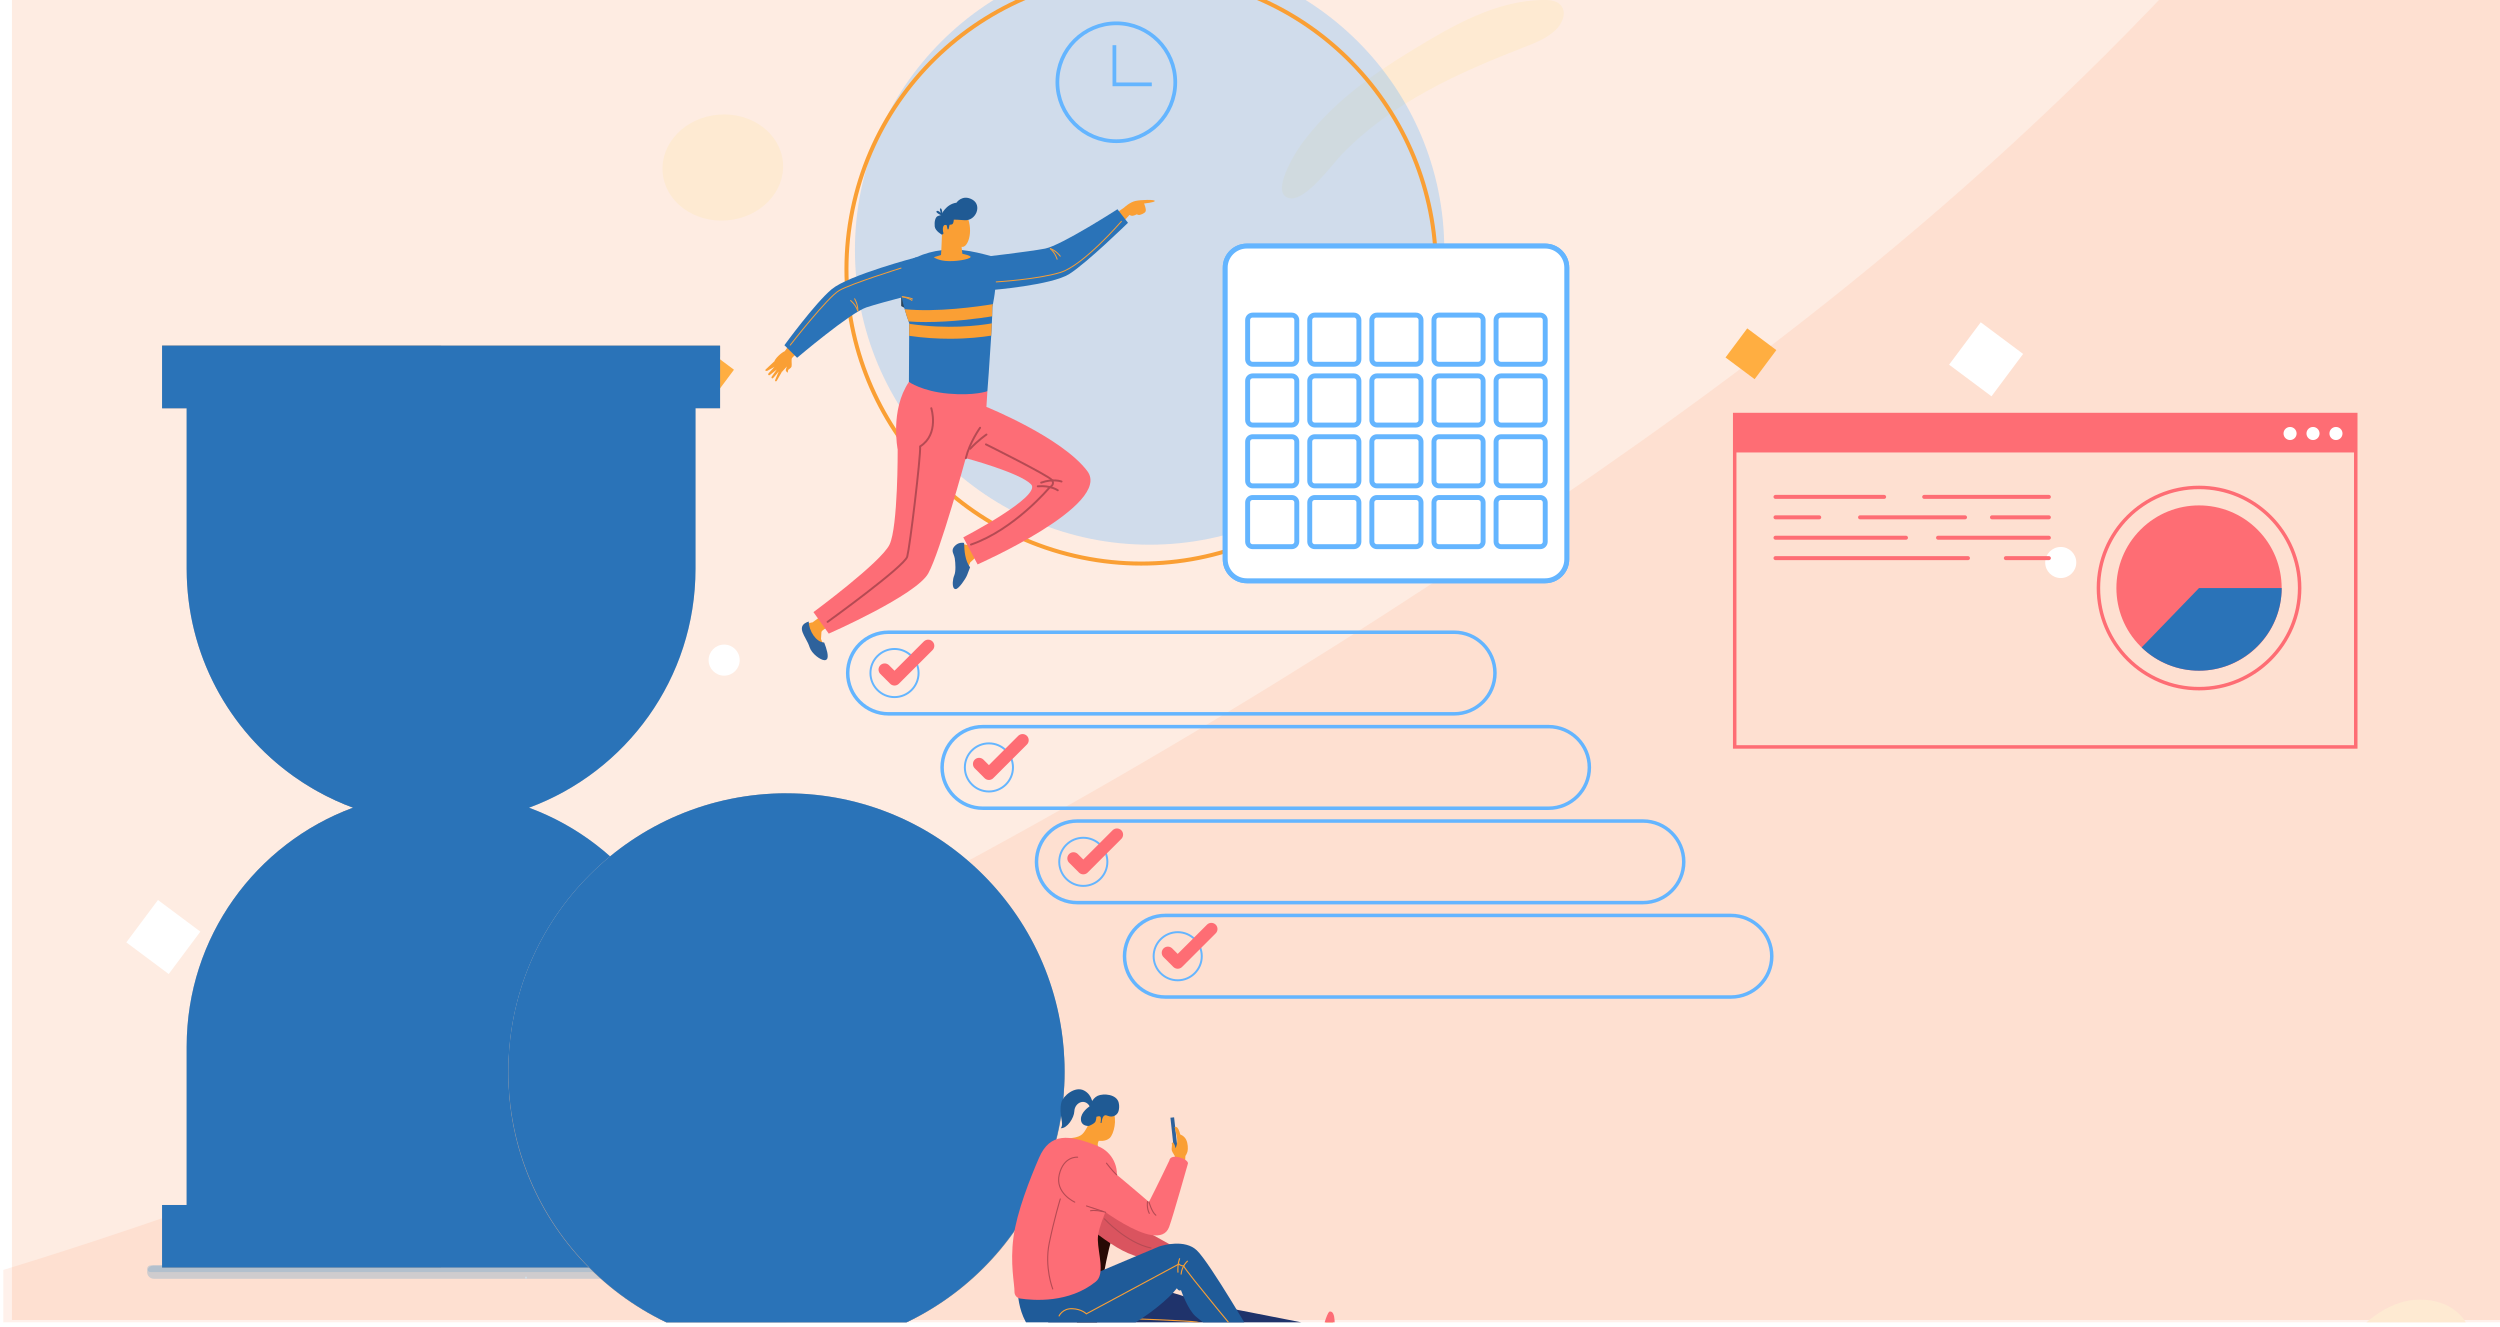 <svg width="392" height="208" viewBox="0 0 392 208" fill="none" xmlns="http://www.w3.org/2000/svg">
<g clip-path="url(#clip0_466_4395)">
<g clip-path="url(#clip1_466_4395)">
<g filter="url(#filter0_n_466_4395)">
<path d="M679.584 -41.328C1127.84 -90.762 1077.28 32.522 995.971 100.343V239H-656V-66.95C-598.036 -107.14 -460.855 -189.329 -375.841 -196.564C-269.574 -205.606 -218.856 -71.471 -76.361 -41.328C66.133 -11.185 119.267 20.465 679.584 -41.328Z" fill="#FEECE2"/>
</g>
</g>
<g clip-path="url(#clip2_466_4395)">
<path d="M327.578 478.199C327.578 478.199 231.483 471.104 90.63 491.42C21.487 501.392 -16.111 371.076 -27.662 207.133C62.146 183.605 152.438 140.944 242.722 79.35C281.515 52.882 320.392 22.848 358.884 -22.64C380.608 -48.312 402.807 -80.253 421.271 -140.044C422.423 -125.496 423.509 -110.827 424.527 -96.043C425.817 383.654 327.579 478.194 327.579 478.194L327.578 478.199Z" fill="#FE763A" fill-opacity="0.1"/>
<path d="M384.741 220.126C390.048 214.699 389.148 203.835 379.428 203.779C370.647 203.729 362.271 216.398 363.857 222.981C365.978 231.787 380.465 224.497 384.741 220.126Z" fill="#FEEAD2"/>
<path d="M114.006 34.555C119.216 34.133 123.139 30.081 122.769 25.503C122.398 20.926 117.874 17.558 112.663 17.98C107.453 18.402 103.53 22.454 103.901 27.032C104.271 31.609 108.796 34.977 114.006 34.555Z" fill="#FEEAD2"/>
<path d="M210.381 24.223C208.895 25.765 204.772 31.504 202.26 31.086C198.912 30.529 203.23 23.731 204.097 22.557C208.764 16.225 214.96 11.824 221.229 7.998C227.814 3.979 234.746 -0.064 242.357 7.1653e-06C243.368 0.008 244.557 0.222 245.025 1.273C245.553 2.458 244.788 3.887 243.896 4.721C242.493 6.036 240.744 6.713 239.04 7.376C228.851 11.339 218.281 16.024 210.38 24.223H210.381Z" fill="#FEEAD2"/>
<path d="M179.176 185.499C179.224 185.445 179.268 185.396 179.306 185.353C179.267 185.397 179.224 185.445 179.176 185.499Z" fill="#270A04"/>
<path d="M179.306 185.353C179.33 185.325 179.353 185.299 179.374 185.276C179.354 185.299 179.331 185.325 179.306 185.353Z" fill="#270A04"/>
<path d="M178.969 185.731C179.045 185.646 179.113 185.569 179.175 185.499C179.114 185.567 179.047 185.644 178.969 185.731Z" fill="#270A04"/>
<path d="M179.374 185.276C179.396 185.251 179.416 185.229 179.432 185.209C179.415 185.229 179.396 185.251 179.374 185.276Z" fill="#270A04"/>
<path d="M178.193 186.604C178.382 186.392 178.555 186.197 178.71 186.023C178.56 186.191 178.389 186.385 178.193 186.604Z" fill="#270A04"/>
<path d="M178.71 186.023C178.805 185.916 178.891 185.818 178.969 185.731C178.89 185.82 178.803 185.918 178.71 186.023Z" fill="#270A04"/>
<path d="M179.521 185.109C179.521 185.109 179.529 185.101 179.531 185.099C179.529 185.101 179.526 185.104 179.521 185.109Z" fill="#270A04"/>
<path d="M178.193 186.604C175.49 189.646 169.645 196.228 169.645 196.228L169.245 197.247L167.511 242.656H170.694C170.694 242.656 169.645 196.228 177.371 187.531C177.682 187.18 177.955 186.874 178.193 186.605V186.604Z" fill="#270A04"/>
<path d="M179.455 185.184C179.47 185.167 179.483 185.153 179.493 185.141C179.482 185.153 179.47 185.166 179.455 185.184Z" fill="#270A04"/>
<path d="M317.225 55.496L310.579 50.535L305.618 57.181L312.264 62.142L317.225 55.496Z" fill="white"/>
<path d="M82.477 200.481C82.674 200.481 82.674 200.173 82.477 200.173C82.279 200.173 82.279 200.481 82.477 200.481Z" fill="white"/>
<path d="M54.792 112.54C56.138 112.54 57.228 111.449 57.228 110.103C57.228 108.758 56.138 107.667 54.792 107.667C53.446 107.667 52.355 108.758 52.355 110.103C52.355 111.449 53.446 112.54 54.792 112.54Z" fill="white"/>
<path d="M113.547 105.944C114.892 105.944 115.983 104.853 115.983 103.507C115.983 102.162 114.892 101.071 113.547 101.071C112.201 101.071 111.11 102.162 111.11 103.507C111.11 104.853 112.201 105.944 113.547 105.944Z" fill="white"/>
<path d="M323.125 90.637C324.471 90.637 325.561 89.546 325.561 88.2C325.561 86.855 324.471 85.764 323.125 85.764C321.779 85.764 320.688 86.855 320.688 88.2C320.688 89.546 321.779 90.637 323.125 90.637Z" fill="white"/>
<path d="M278.529 54.894L273.967 51.489L270.561 56.05L275.123 59.456L278.529 54.894Z" fill="#FFAE41"/>
<path d="M84.761 140.467L80.199 137.062L76.794 141.624L81.356 145.029L84.761 140.467Z" fill="#FFAE41"/>
<path d="M31.414 146.08L24.769 141.119L19.808 147.765L26.453 152.726L31.414 146.08Z" fill="white"/>
<path d="M115.087 57.975L110.525 54.569L107.12 59.131L111.682 62.537L115.087 57.975Z" fill="#FFAE41"/>
<path d="M150.947 48.532C150.649 49.097 150.446 49.697 150.348 50.331C148.266 50.446 144.885 50.024 141.301 47.987C141.289 47.14 141.303 46.341 141.347 45.617C141.352 45.519 141.358 45.423 141.364 45.329C143.369 47.794 147.722 48.31 150.948 48.532H150.947Z" fill="#161818"/>
<path d="M369.382 65H272V117.119H369.382V65Z" stroke="#FE6D74" stroke-width="0.548" stroke-miterlimit="10"/>
<path d="M369.382 65H272V70.947H369.382V65Z" fill="#FE6D74"/>
<path d="M359.082 68.999C359.648 68.999 360.108 68.54 360.108 67.973C360.108 67.407 359.648 66.948 359.082 66.948C358.516 66.948 358.057 67.407 358.057 67.973C358.057 68.54 358.516 68.999 359.082 68.999Z" fill="white"/>
<path d="M362.681 68.999C363.247 68.999 363.706 68.54 363.706 67.973C363.706 67.407 363.247 66.948 362.681 66.948C362.114 66.948 361.655 67.407 361.655 67.973C361.655 68.54 362.114 68.999 362.681 68.999Z" fill="white"/>
<path d="M366.279 68.999C366.846 68.999 367.305 68.54 367.305 67.973C367.305 67.407 366.846 66.948 366.279 66.948C365.713 66.948 365.254 67.407 365.254 67.973C365.254 68.54 365.713 68.999 366.279 68.999Z" fill="white"/>
<path d="M301.713 77.912H321.261" stroke="#FE6D74" stroke-width="0.626" stroke-miterlimit="10" stroke-linecap="round"/>
<path d="M278.398 77.912H295.432" stroke="#FE6D74" stroke-width="0.626" stroke-miterlimit="10" stroke-linecap="round"/>
<path d="M312.342 81.117H321.262" stroke="#FE6D74" stroke-width="0.626" stroke-miterlimit="10" stroke-linecap="round"/>
<path d="M291.658 81.117H308.117" stroke="#FE6D74" stroke-width="0.626" stroke-miterlimit="10" stroke-linecap="round"/>
<path d="M278.398 81.117H285.254" stroke="#FE6D74" stroke-width="0.626" stroke-miterlimit="10" stroke-linecap="round"/>
<path d="M303.887 84.316H321.262" stroke="#FE6D74" stroke-width="0.626" stroke-miterlimit="10" stroke-linecap="round"/>
<path d="M278.398 84.316H298.856" stroke="#FE6D74" stroke-width="0.626" stroke-miterlimit="10" stroke-linecap="round"/>
<path d="M314.516 87.515H321.262" stroke="#FE6D74" stroke-width="0.626" stroke-miterlimit="10" stroke-linecap="round"/>
<path d="M278.398 87.515H308.576" stroke="#FE6D74" stroke-width="0.626" stroke-miterlimit="10" stroke-linecap="round"/>
<path d="M344.809 107.98C353.521 107.98 360.584 100.917 360.584 92.204C360.584 83.492 353.521 76.429 344.809 76.429C336.096 76.429 329.033 83.492 329.033 92.204C329.033 100.917 336.096 107.98 344.809 107.98Z" stroke="#FE6D74" stroke-width="0.548" stroke-miterlimit="10"/>
<path d="M353.971 101.366C359.031 96.306 359.031 88.102 353.971 83.042C348.911 77.982 340.707 77.982 335.646 83.042C330.586 88.102 330.586 96.306 335.646 101.366C340.707 106.426 348.911 106.426 353.971 101.366Z" fill="#FE6D74"/>
<g style="mix-blend-mode:color">
<path d="M344.809 92.204H357.766C357.766 99.312 351.917 105.161 344.809 105.161C341.449 105.161 338.218 103.852 335.806 101.517L344.809 92.204Z" fill="#2A73B8"/>
</g>
</g>
<g clip-path="url(#clip3_466_4395)">
<path opacity="0.3" d="M180.258 85.409C205.776 85.409 226.463 64.723 226.463 39.205C226.463 13.687 205.776 -7 180.258 -7C154.74 -7 134.054 13.687 134.054 39.205C134.054 64.723 154.74 85.409 180.258 85.409Z" fill="#64B5FF"/>
<path d="M223.948 52.595C229.714 27.737 214.237 2.911 189.379 -2.855C164.521 -8.622 139.696 6.855 133.929 31.713C128.163 56.571 143.64 81.397 168.498 87.163C193.356 92.93 218.182 77.453 223.948 52.595Z" stroke="#FA9F34" stroke-width="0.632" stroke-miterlimit="10"/>
<path opacity="0.4" d="M115.054 200.514H24.122C23.541 200.514 23.07 200.043 23.07 199.463C23.07 198.882 23.541 198.411 24.122 198.411H115.054C115.634 198.411 116.105 198.882 116.105 199.463C116.105 200.043 115.634 200.514 115.054 200.514Z" fill="#8AAFCC"/>
<path opacity="0.4" d="M115.576 199.463H23.6C23.309 199.463 23.077 199.231 23.077 198.94C23.077 198.65 23.309 198.418 23.6 198.418H115.576C115.867 198.418 116.099 198.65 116.099 198.94C116.099 199.231 115.867 199.463 115.576 199.463Z" fill="#8AAFCC"/>
<path d="M109.062 89.208V62.094H29.269V89.208C29.269 106.396 40.136 121.036 55.37 126.654C40.136 132.265 29.269 146.912 29.269 164.1V191.214H109.056V164.1C109.056 146.912 98.188 132.271 82.954 126.654C98.188 121.043 109.056 106.396 109.056 89.208H109.062Z" fill="#CACACF"/>
<path d="M29.269 62.087V89.201C29.269 106.389 40.136 121.03 55.37 126.647C40.136 132.258 29.269 146.905 29.269 164.093V191.207H69.165V62.087H29.269Z" fill="url(#paint0_linear_466_4395)"/>
<path d="M38.633 100.971C38.633 100.971 40.6 125.905 69.081 125.905C97.562 125.905 99.787 100.971 99.787 100.971H38.633Z" fill="#4285B9"/>
<path d="M70.436 158.675V123.68H67.985V158.721C67.985 167.157 62.657 174.761 54.641 177.392C42.896 181.249 40.291 189.124 40.291 189.124H99.413C99.413 189.124 96.034 181.268 83.941 177.405C75.847 174.819 70.436 167.176 70.436 158.682V158.675Z" fill="#4285B9"/>
<path d="M69.21 101.758C86.097 101.758 99.787 101.406 99.787 100.971C99.787 100.537 86.097 100.185 69.21 100.185C52.323 100.185 38.633 100.537 38.633 100.971C38.633 101.406 52.323 101.758 69.21 101.758Z" fill="#D7EBFF"/>
<path style="mix-blend-mode:screen" d="M104.16 66.634V92.948C104.16 108.034 93.428 120.262 80.188 120.262" stroke="url(#paint1_linear_466_4395)" stroke-width="3.154" stroke-miterlimit="10" stroke-linecap="round"/>
<path style="mix-blend-mode:screen" d="M90.726 137.276C92.648 139.637 93.389 142.216 92.377 143.042C91.364 143.867 88.984 142.623 87.062 140.262C85.14 137.902 84.399 135.322 85.411 134.496C86.424 133.671 88.804 134.915 90.726 137.276Z" fill="url(#paint2_linear_466_4395)"/>
<path style="mix-blend-mode:multiply" d="M67.65 126.647C47.411 134.103 32.977 153.555 32.977 176.379V191.213H29.269V164.093C29.269 146.905 40.136 132.265 55.37 126.647C40.136 121.036 29.269 106.389 29.269 89.207V62.087H32.977V76.921C32.977 99.746 47.411 119.191 67.65 126.647Z" fill="url(#paint3_linear_466_4395)"/>
<path d="M112.906 188.943H25.418V198.74H112.906V188.943Z" fill="#A09CA0"/>
<g style="mix-blend-mode:screen">
<path d="M112.906 188.943H25.418V190.343H112.906V188.943Z" fill="#A09CA0"/>
</g>
<g style="mix-blend-mode:multiply">
<path d="M69.165 188.943H25.418V198.74H69.165V188.943Z" fill="#A09CA0"/>
</g>
<path d="M112.906 54.212H25.418V64.009H112.906V54.212Z" fill="#A09CA0"/>
<g style="mix-blend-mode:screen">
<path d="M112.906 54.212H25.418V55.96H112.906V54.212Z" fill="#A09CA0"/>
</g>
<g style="mix-blend-mode:multiply">
<path d="M69.165 54.212H25.418V64.009H69.165V54.212Z" fill="#A09CA0"/>
</g>
<g style="mix-blend-mode:color">
<path d="M69.165 54.212H25.418V64.009H29.268V89.208C29.268 102.636 35.898 114.509 46.069 121.739C48.101 123.184 50.281 124.448 52.571 125.493C53.486 125.912 54.422 126.299 55.37 126.647C40.136 132.265 29.268 146.912 29.268 164.093V188.943H25.418V198.74H112.906V188.943H109.056V164.093C109.056 146.905 98.188 132.265 82.954 126.647C98.188 121.036 109.056 106.389 109.056 89.201V64.003H112.906V54.206H69.159L69.165 54.212Z" fill="#2A73B8"/>
</g>
<path d="M123.316 211.601C147.399 211.601 166.922 192.078 166.922 167.995C166.922 143.913 147.399 124.39 123.316 124.39C99.234 124.39 79.711 143.913 79.711 167.995C79.711 192.078 99.234 211.601 123.316 211.601Z" fill="#BDBABD"/>
<path d="M123.316 211.601C147.399 211.601 166.922 192.205 166.922 168.279C166.922 144.353 147.399 124.958 123.316 124.958C99.234 124.958 79.711 144.353 79.711 168.279C79.711 192.205 99.234 211.601 123.316 211.601Z" fill="#A09CA0"/>
<g style="mix-blend-mode:multiply">
<path d="M161.4 176.494C166.256 155.458 153.14 134.468 132.104 129.612C111.069 124.755 90.079 137.871 85.222 158.907C80.366 179.943 93.482 200.933 114.517 205.789C135.553 210.646 156.543 197.53 161.4 176.494Z" fill="#DEDEE1"/>
</g>
<path d="M160.403 176.296C165.135 155.816 152.369 135.378 131.889 130.646C111.41 125.914 90.972 138.68 86.24 159.16C81.508 179.64 94.274 200.078 114.754 204.81C135.233 209.541 155.671 196.775 160.403 176.296Z" fill="#C3C3C8"/>
<path d="M123.316 205.77C143.516 205.77 159.891 189.395 159.891 169.195C159.891 148.995 143.516 132.62 123.316 132.62C103.116 132.62 86.74 148.995 86.74 169.195C86.74 189.395 103.116 205.77 123.316 205.77Z" fill="#DEDEE1"/>
<path d="M124.683 134.903C124.683 135.657 124.07 136.277 123.309 136.277C122.548 136.277 121.936 135.664 121.936 134.903C121.936 134.142 122.548 133.529 123.309 133.529C124.07 133.529 124.683 134.142 124.683 134.903Z" fill="#A09CA0"/>
<path d="M124.683 200.514C124.683 201.268 124.07 201.888 123.309 201.888C122.548 201.888 121.936 201.275 121.936 200.514C121.936 199.753 122.548 199.14 123.309 199.14C124.07 199.14 124.683 199.753 124.683 200.514Z" fill="#A09CA0"/>
<path d="M156.118 169.079C155.363 169.079 154.744 168.466 154.744 167.705C154.744 166.944 155.357 166.332 156.118 166.332C156.879 166.332 157.492 166.944 157.492 167.705C157.492 168.466 156.879 169.079 156.118 169.079Z" fill="#A09CA0"/>
<path d="M90.513 169.079C89.759 169.079 89.14 168.466 89.14 167.705C89.14 166.944 89.752 166.332 90.513 166.332C91.274 166.332 91.887 166.944 91.887 167.705C91.887 168.466 91.274 169.079 90.513 169.079Z" fill="#A09CA0"/>
<path d="M147.482 145.486C146.947 146.022 146.076 146.022 145.541 145.486C145.006 144.951 145.006 144.08 145.541 143.545C146.076 143.01 146.947 143.01 147.482 143.545C148.018 144.08 148.018 144.951 147.482 145.486Z" fill="#A09CA0"/>
<path d="M101.091 191.878C100.556 192.413 99.685 192.413 99.15 191.878C98.614 191.343 98.614 190.472 99.15 189.937C99.685 189.401 100.556 189.401 101.091 189.937C101.626 190.472 101.626 191.343 101.091 191.878Z" fill="#A09CA0"/>
<path d="M145.541 191.878C145.006 191.343 145.006 190.472 145.541 189.937C146.076 189.402 146.947 189.402 147.482 189.937C148.018 190.472 148.018 191.343 147.482 191.878C146.947 192.413 146.076 192.413 145.541 191.878Z" fill="#A09CA0"/>
<path d="M100.117 145.886C100.876 145.886 101.491 145.271 101.491 144.513C101.491 143.754 100.876 143.139 100.117 143.139C99.358 143.139 98.743 143.754 98.743 144.513C98.743 145.271 99.358 145.886 100.117 145.886Z" fill="#A09CA0"/>
<path d="M123.297 168.711C122.839 168.711 122.471 168.337 122.478 167.879L122.819 141.881H123.78L124.122 167.879C124.122 168.337 123.761 168.711 123.303 168.711H123.297Z" fill="#A09CA0"/>
<path d="M122.265 167.589C122.265 166.873 122.858 166.306 123.574 166.331L141.439 167.092V168.079L123.574 168.84C122.858 168.873 122.265 168.299 122.265 167.583V167.589Z" fill="#A09CA0"/>
<g style="mix-blend-mode:multiply" opacity="0.5">
<path d="M79.711 167.995C79.711 192.078 99.234 211.601 123.316 211.601V124.39C99.234 124.39 79.711 143.913 79.711 167.995Z" fill="url(#paint4_linear_466_4395)"/>
</g>
<g style="mix-blend-mode:color">
<path d="M123.316 211.601C147.399 211.601 166.922 192.078 166.922 167.995C166.922 143.913 147.399 124.39 123.316 124.39C99.234 124.39 79.711 143.913 79.711 167.995C79.711 192.078 99.234 211.601 123.316 211.601Z" fill="#2A73B8"/>
</g>
<path d="M228.011 111.93H139.317C135.783 111.93 132.919 109.066 132.919 105.532C132.919 101.997 135.783 99.134 139.317 99.134H228.011C231.545 99.134 234.409 101.997 234.409 105.532C234.409 109.066 231.545 111.93 228.011 111.93Z" stroke="#64B5FF" stroke-width="0.548" stroke-miterlimit="10"/>
<path d="M144.032 105.532C144.032 107.615 142.343 109.305 140.259 109.305C138.176 109.305 136.486 107.615 136.486 105.532C136.486 103.449 138.176 101.759 140.259 101.759C142.343 101.759 144.032 103.449 144.032 105.532Z" stroke="#64B5FF" stroke-width="0.31" stroke-miterlimit="10"/>
<path d="M138.718 104.99L140.259 106.531L145.535 101.262" stroke="#FE6D74" stroke-width="1.928" stroke-linecap="round" stroke-linejoin="round"/>
<path d="M242.813 126.731H154.119C150.584 126.731 147.721 123.868 147.721 120.333C147.721 116.799 150.584 113.935 154.119 113.935H242.813C246.347 113.935 249.211 116.799 249.211 120.333C249.211 123.868 246.347 126.731 242.813 126.731Z" stroke="#64B5FF" stroke-width="0.548" stroke-miterlimit="10"/>
<path d="M158.834 120.333C158.834 122.416 157.144 124.106 155.061 124.106C152.978 124.106 151.288 122.416 151.288 120.333C151.288 118.25 152.978 116.56 155.061 116.56C157.144 116.56 158.834 118.25 158.834 120.333Z" stroke="#64B5FF" stroke-width="0.31" stroke-miterlimit="10"/>
<path d="M153.52 119.792L155.061 121.333L160.337 116.064" stroke="#FE6D74" stroke-width="1.928" stroke-linecap="round" stroke-linejoin="round"/>
<path d="M257.615 141.533H168.92C165.386 141.533 162.522 138.669 162.522 135.135C162.522 131.601 165.386 128.737 168.92 128.737H257.615C261.149 128.737 264.012 131.601 264.012 135.135C264.012 138.669 261.149 141.533 257.615 141.533Z" stroke="#64B5FF" stroke-width="0.548" stroke-miterlimit="10"/>
<path d="M173.635 135.135C173.635 137.218 171.945 138.908 169.862 138.908C167.779 138.908 166.089 137.218 166.089 135.135C166.089 133.052 167.779 131.362 169.862 131.362C171.945 131.362 173.635 133.052 173.635 135.135Z" stroke="#64B5FF" stroke-width="0.31" stroke-miterlimit="10"/>
<path d="M168.32 134.593L169.862 136.135L175.137 130.865" stroke="#FE6D74" stroke-width="1.928" stroke-linecap="round" stroke-linejoin="round"/>
<path d="M271.416 156.334H182.722C179.188 156.334 176.324 153.471 176.324 149.937C176.324 146.402 179.188 143.539 182.722 143.539H271.416C274.951 143.539 277.814 146.402 277.814 149.937C277.814 153.471 274.951 156.334 271.416 156.334Z" stroke="#64B5FF" stroke-width="0.548" stroke-miterlimit="10"/>
<path d="M188.437 149.937C188.437 152.02 186.747 153.71 184.664 153.71C182.58 153.71 180.891 152.02 180.891 149.937C180.891 147.854 182.58 146.164 184.664 146.164C186.747 146.164 188.437 147.854 188.437 149.937Z" stroke="#64B5FF" stroke-width="0.31" stroke-miterlimit="10"/>
<path d="M183.122 149.395L184.664 150.936L189.939 145.667" stroke="#FE6D74" stroke-width="1.928" stroke-linecap="round" stroke-linejoin="round"/>
<path d="M125.136 55.27C125.136 55.27 124.323 55.941 124.188 56.141C124.046 56.341 124.188 57.108 124.123 57.438C124.059 57.766 123.594 57.889 123.575 58.063C123.562 58.237 123.51 58.437 123.51 58.437C123.51 58.437 123.149 58.237 123.214 57.973C123.278 57.708 123.388 57.457 123.388 57.457L122.562 58.36C122.562 58.36 121.318 57.457 121.363 56.864C121.408 56.27 122.562 55.258 123.046 55.071C123.562 54.413 123.859 53.839 123.859 53.839L125.136 55.27Z" fill="#FA9F34"/>
<path d="M122.562 58.36C122.562 58.36 122.388 58.708 122.292 58.837C122.195 58.966 121.834 59.714 121.743 59.772C121.653 59.83 121.466 59.798 121.543 59.585C121.627 59.372 122.117 58.218 122.117 58.218C122.117 58.218 121.227 59.34 121.15 59.34C121.073 59.34 120.86 59.282 121.008 59.05C121.163 58.818 121.801 57.941 121.801 57.941C121.801 57.941 120.911 58.644 120.724 58.792C120.537 58.94 120.305 58.734 120.563 58.476C120.821 58.218 121.44 57.508 121.44 57.508C121.44 57.508 120.505 58.037 120.344 58.128C120.183 58.218 119.854 58.141 120.073 57.915C120.292 57.689 121.408 56.664 121.408 56.664L122.562 58.36Z" fill="#FA9F34"/>
<path d="M175.017 33.413L176.242 32.561C176.242 32.561 177.152 31.691 178.061 31.504C178.971 31.317 181.034 31.265 181.067 31.504C181.105 31.742 179.396 31.91 179.396 31.91C179.396 31.91 179.77 32.8 179.635 33.135C179.506 33.471 178.816 33.69 178.635 33.709C178.448 33.729 178.261 33.6 178.261 33.6C178.261 33.6 177.726 33.897 177.41 33.826C177.094 33.755 176.984 33.587 176.984 33.587L177.262 33.529L176.204 34.683L175.017 33.419V33.413Z" fill="#FA9F34"/>
<path d="M153.191 87.215L152.127 88.189C152.127 88.189 151.714 89.324 151.418 90.072C151.115 90.82 150.115 92.091 149.857 92.116C149.599 92.142 149.56 91.013 149.857 90.304C150.16 89.595 150.063 88.247 149.947 87.466C149.831 86.686 149.231 86.331 150.025 85.647C150.818 84.964 151.792 85.654 152.456 85.512C153.12 85.37 153.191 87.208 153.191 87.208V87.215Z" fill="#FA9F34"/>
<path d="M130.431 98.031C130.431 98.031 129.025 98.624 128.805 99.063L128.734 100.192C128.734 100.192 129.863 102.758 129.463 103.21C129.173 103.539 127.509 102.481 127.174 101.385C126.838 100.288 125.839 99.108 125.993 98.412C126.148 97.715 127.412 97.586 127.412 97.586L128.838 96.535L130.431 98.031Z" fill="#FA9F34"/>
<path d="M154.823 61.352L154.669 63.803C154.669 63.803 166.51 68.582 170.489 73.864C174.469 79.147 153.288 88.498 153.288 88.498L151.038 84.261C151.038 84.261 163.479 77.779 161.666 75.935C159.861 74.09 151.431 71.839 151.431 71.839C151.431 71.839 147.445 86.454 145.562 89.891C143.679 93.329 129.948 99.353 129.948 99.353L127.548 95.98C127.548 95.98 138.145 88.163 139.48 85.39C140.815 82.616 140.757 70.485 140.757 70.485C140.757 70.485 139.525 64.319 142.518 59.888C148.974 60.314 154.817 61.346 154.817 61.346L154.823 61.352Z" fill="#FD6D76"/>
<path d="M141.015 43.397C140.996 44.422 141.157 45.57 141.389 46.634C141.524 47.292 141.692 47.918 141.847 48.472C142.092 49.33 142.324 50.02 142.466 50.394C142.531 50.588 142.569 50.697 142.569 50.697V50.769L142.556 52.652L142.518 59.882C142.518 59.882 144.581 61.359 148.69 61.72C152.798 62.087 154.823 61.339 154.823 61.339C154.823 61.339 155.191 56.599 155.423 52.613C155.462 51.942 155.501 51.297 155.52 50.691C155.539 50.298 155.559 49.93 155.571 49.588C155.591 48.995 155.604 48.485 155.604 48.098C155.604 48.098 155.642 47.95 155.694 47.679C155.784 47.208 155.946 46.376 156.042 45.409C156.229 43.59 156.229 41.32 155.314 40.14C155.314 40.14 155.314 40.14 155.314 40.127C154.017 39.798 152.521 39.379 150.838 39.211C149.831 39.108 148.748 39.095 147.6 39.237C146.368 39.385 145.065 39.714 143.679 40.333C143.666 40.333 143.646 40.346 143.627 40.352C143.517 40.398 143.401 40.449 143.285 40.507C142.305 41.352 141.047 41.688 141.015 43.384V43.397Z" fill="#2A73B8"/>
<path d="M153.921 40.32C153.921 40.32 161.344 39.469 163.879 38.979C166.413 38.482 175.217 32.807 175.217 32.807L176.868 34.935C176.868 34.935 170.457 41.197 167.665 42.965C164.872 44.732 155.398 45.486 155.398 45.486L153.921 40.327V40.32Z" fill="#2A73B8"/>
<path d="M145.936 45.467C145.936 45.467 138.39 47.35 135.842 48.202C133.294 49.059 124.987 56.102 124.987 56.102L122.995 54.129C122.995 54.129 127.787 47.537 130.424 45.338C133.062 43.139 143.71 40.34 143.71 40.34L145.936 45.461V45.467Z" fill="#2A73B8"/>
<path d="M146.026 64.01C146.026 64.01 147.316 68.066 144.278 70.001C144.368 71.704 142.666 85.757 142.253 87.279C141.84 88.802 129.767 97.508 129.767 97.508" stroke="#B54A53" stroke-width="0.31" stroke-miterlimit="10" stroke-linecap="round"/>
<path d="M153.676 67.073C153.676 67.073 152.031 69.369 151.438 71.846" stroke="#B54A53" stroke-width="0.31" stroke-miterlimit="10" stroke-linecap="round"/>
<path d="M154.675 68.137C154.675 68.137 153.372 69.021 152.127 70.362" stroke="#B54A53" stroke-width="0.31" stroke-miterlimit="10" stroke-linecap="round"/>
<path d="M154.597 69.678C154.597 69.678 164.375 74.548 164.916 75.251C165.49 75.999 164.594 76.405 164.594 76.405C164.594 76.405 159.067 83.042 152.25 85.39" stroke="#B54A53" stroke-width="0.31" stroke-miterlimit="10" stroke-linecap="round"/>
<path d="M165.858 76.876C165.858 76.876 164.717 76.07 162.724 76.257" stroke="#B54A53" stroke-width="0.31" stroke-miterlimit="10" stroke-linecap="round"/>
<path d="M166.445 75.503C166.445 75.503 165.143 75.006 163.259 75.677" stroke="#B54A53" stroke-width="0.31" stroke-miterlimit="10" stroke-linecap="round"/>
<path d="M147.703 36.328L147.793 34.122C147.793 34.122 149.225 33.078 151.643 33.91C152.721 36.431 151.689 38.972 150.773 38.695L150.934 40.101C150.934 40.101 149.154 40.449 147.535 40.191C147.632 39.218 147.709 36.322 147.709 36.322L147.703 36.328Z" fill="#FA9F34"/>
<path d="M150.038 39.637C150.038 39.637 151.837 39.914 152.159 40.211C152.482 40.507 150.573 40.972 148.819 40.946C147.071 40.92 146.426 40.327 146.426 40.327L148.174 39.798L150.038 39.637Z" fill="#FA9F34"/>
<path d="M149.973 31.781C149.973 31.781 150.889 30.414 152.463 31.297C154.037 32.181 153.03 34.664 151.237 34.529C149.438 34.393 149.548 34.458 149.548 34.458C149.548 34.458 149.548 35.148 149.219 35.199L148.89 35.251L148.735 35.941L148.58 35.96L148.445 35.322C148.445 35.322 148.032 35.096 147.89 35.567C147.748 36.038 147.942 36.605 147.942 36.605L147.716 36.812C147.716 36.812 146.626 36.225 146.562 35.496C146.491 34.774 146.645 34.026 147.065 33.871C147.477 33.716 147.568 33.735 147.568 33.735C147.568 33.735 148.277 32.007 149.986 31.781H149.973Z" fill="#1F5A94"/>
<path d="M147.8 33.858C147.8 33.858 147.774 32.703 147.497 32.671C147.219 32.639 147.529 33.387 147.529 33.387C147.529 33.387 147.039 32.884 146.845 33.129C146.652 33.374 147.793 33.858 147.793 33.858H147.8Z" fill="#1F5A94"/>
<path d="M149.695 87.505C149.663 87.299 149.592 87.125 149.528 86.957C149.36 86.538 149.166 86.061 149.863 85.467C150.153 85.222 150.482 85.1 150.888 85.1C150.985 85.1 151.082 85.112 151.172 85.125C151.198 86.389 151.333 87.931 152.107 88.956C151.966 89.331 151.791 89.795 151.643 90.169C151.379 90.833 150.334 92.317 149.876 92.368H149.844C149.773 92.368 149.644 92.349 149.54 92.194C149.315 91.846 149.353 90.846 149.631 90.214C149.889 89.608 149.831 88.382 149.702 87.512L149.695 87.505Z" fill="#2E629C"/>
<path d="M125.749 98.353C125.865 97.844 126.381 97.586 126.813 97.457C126.813 98.876 127.961 100.72 129.231 100.746C129.599 101.675 130.005 102.965 129.65 103.371C129.592 103.436 129.483 103.519 129.296 103.519C128.664 103.519 127.258 102.5 126.935 101.456C126.806 101.03 126.568 100.585 126.335 100.153C125.961 99.456 125.639 98.856 125.755 98.353H125.749Z" fill="#2E629C"/>
<path d="M175.836 34.709C175.836 34.709 169.896 41.617 166.252 42.726C162.614 43.829 156.21 44.203 156.21 44.203" stroke="#FA9F34" stroke-width="0.155" stroke-miterlimit="10" stroke-linecap="round"/>
<path d="M141.279 42.036C141.279 42.036 133.45 44.48 131.605 45.538C129.76 46.596 123.911 54.109 123.911 54.109" stroke="#FA9F34" stroke-width="0.155" stroke-miterlimit="10" stroke-linecap="round"/>
<path d="M134.004 46.847C134.004 46.847 134.533 47.679 134.513 48.737" stroke="#FA9F34" stroke-width="0.155" stroke-miterlimit="10" stroke-linecap="round"/>
<path d="M133.379 47.124C133.379 47.124 134.153 47.731 134.488 48.737" stroke="#FA9F34" stroke-width="0.155" stroke-miterlimit="10" stroke-linecap="round"/>
<path d="M166.245 40.172C166.245 40.172 165.684 39.359 164.697 38.972" stroke="#FA9F34" stroke-width="0.155" stroke-miterlimit="10" stroke-linecap="round"/>
<path d="M165.755 40.643C165.755 40.643 165.497 39.695 164.697 38.998" stroke="#FA9F34" stroke-width="0.155" stroke-miterlimit="10" stroke-linecap="round"/>
<path d="M141.492 46.538C141.492 46.538 142.427 46.57 143.078 46.886" stroke="#FA9F34" stroke-width="0.155" stroke-miterlimit="10" stroke-linecap="round"/>
<path d="M141.473 46.518C141.473 46.518 142.388 46.692 142.988 47.099" stroke="#FA9F34" stroke-width="0.155" stroke-miterlimit="10" stroke-linecap="round"/>
<path d="M141.847 48.479C142.092 49.337 142.324 50.027 142.466 50.401C143.356 50.478 144.272 50.498 145.181 50.498C149.296 50.498 153.475 49.937 155.565 49.601C155.584 49.008 155.597 48.498 155.597 48.111C155.597 48.111 155.636 47.963 155.688 47.692C153.353 48.073 146.884 48.995 141.84 48.479H141.847Z" fill="#FA9F34"/>
<path d="M142.562 52.658C144.904 53 147.058 53.116 148.96 53.116C151.766 53.116 154.004 52.852 155.423 52.626C155.461 51.955 155.5 51.31 155.52 50.704C153.417 51.072 148.548 51.665 142.569 50.775L142.556 52.658H142.562Z" fill="#FA9F34"/>
<path d="M205.393 208.292C205.393 208.292 206.154 208.582 206.715 208.602C207.276 208.621 207.599 208.202 207.599 208.202C207.599 208.202 208.224 205.841 208.437 205.77C208.65 205.699 209.134 205.77 209.011 207.222C208.889 208.673 208.972 210.42 208.366 210.556C207.76 210.691 204.78 210.408 204.78 210.408L205.387 208.292H205.393Z" fill="#FA9F34"/>
<path d="M184.098 175.196L183.521 175.259L184.157 181.087L184.734 181.024L184.098 175.196Z" fill="#2E629C"/>
<path d="M169.301 199.508C169.301 199.508 179.607 201.81 182.078 202.288C184.554 202.759 187.927 204.068 187.927 204.068L189.856 204.564L206.199 207.763C206.199 207.763 207.095 208.595 205.651 210.866C205.651 210.866 195.564 211.298 192.3 210.64C189.037 209.982 188.45 209.55 188.45 209.55L186.044 209.266C186.044 209.266 175.17 210.24 168.643 209.647C162.116 209.053 160.156 198.876 169.301 199.508Z" fill="#1F336B"/>
<path d="M177.389 206.764C177.389 206.764 186.586 207.106 187.611 207.293C188.637 207.48 189.501 208.021 189.501 208.021C189.501 208.021 195.351 209.447 199.433 209.576C203.516 209.705 205.528 209.769 205.528 209.769" stroke="#FA9F34" stroke-width="0.174" stroke-miterlimit="10" stroke-linecap="round"/>
<path d="M184.167 181.804C184.167 181.804 184.296 181.475 184.187 181.224C184.077 180.966 183.683 180.566 183.716 180.14C183.748 179.714 183.793 179.443 183.742 179.347C183.683 179.25 183.787 179.115 183.922 179.16C184.058 179.205 184.219 179.618 184.219 179.618L184.322 180.05L184.451 179.721C184.451 179.721 184.644 179.205 184.58 178.599C184.522 177.992 184.174 176.722 184.174 176.722C184.174 176.722 184.432 176.573 184.67 176.889C184.909 177.206 185.064 177.889 185.064 177.889C185.064 177.889 185.657 178.063 185.973 178.676C186.289 179.289 186.296 180.14 186.205 180.527C186.115 180.914 185.87 181.256 185.87 181.256L185.825 182.088L184.167 181.804Z" fill="#FA9F34"/>
<path d="M167.792 178.463C167.792 178.463 169.088 178.412 169.688 177.85C170.288 177.289 170.726 176.18 170.726 176.18L171.178 174.787C171.416 174.045 172.1 173.536 172.88 173.529C173.499 173.529 174.164 173.671 174.499 174.245C175.221 175.477 174.654 177.831 174.009 178.437C173.364 179.044 172.293 178.876 172.293 178.876C172.293 178.876 171.59 179.927 173.042 180.688C171.713 181.63 167.798 180.882 167.785 178.463H167.792Z" fill="#FA9F34"/>
<path d="M165.489 187.925C165.489 187.925 172.487 194.613 176.86 196.49C178.311 197.115 186.263 199.734 186.263 199.734C186.947 199.882 188.018 197.192 186.837 196.96C186.837 196.96 180.033 193.349 178.466 192.259C175.783 190.395 170.159 183.384 170.159 183.384L165.489 187.931V187.925Z" fill="#DA545F"/>
<path d="M159.588 202.094C159.588 202.094 159.336 208.873 164.979 210.782C171.364 212.942 182.058 205.274 184.528 202.004C184.915 202.591 185.173 202.268 185.173 202.268C185.173 202.268 186.218 205.325 187.495 206.422C188.765 207.525 194.673 211.872 194.673 211.872L196.847 210.304C196.847 210.304 189.72 197.999 187.656 196.051C185.799 194.297 182.458 195.225 181.819 195.425C181.755 195.445 181.697 195.47 181.632 195.496L169.63 200.559L159.594 202.094H159.588Z" fill="#1F5B99"/>
<path d="M174.964 185.345C175.596 183.049 174.403 180.636 172.197 179.734C167.598 177.85 164.645 177.586 162.923 181.539C161.497 184.829 159.44 190.059 158.917 193.968C158.35 198.199 159.092 201.301 159.072 202.558C159.066 203.081 159.44 203.532 159.956 203.61C162.097 203.932 167.631 204.351 171.823 200.959C173.3 199.766 172.184 196.58 172.139 194.4C172.1 192.22 173.829 189.479 174.957 185.383C174.957 185.37 174.964 185.358 174.97 185.345H174.964Z" fill="#FD6D76"/>
<path d="M183.354 181.965C183.354 181.965 181.561 185.732 180.155 188.473C177.369 186.048 173.751 183.081 173.751 183.081L170.442 187.905C170.442 187.905 181.561 197.051 183.316 192.401C183.896 190.853 186.27 182.443 186.27 182.443C186.392 181.72 183.535 180.727 183.354 181.965Z" fill="#FD6D76"/>
<path d="M173.358 190.091L170.365 189.092" stroke="#B54A53" stroke-width="0.174" stroke-miterlimit="10" stroke-linecap="round"/>
<path d="M171.004 189.846C171.004 189.846 171.61 189.672 172.977 189.988" stroke="#B54A53" stroke-width="0.174" stroke-miterlimit="10" stroke-linecap="round"/>
<path d="M173.5 182.391C173.5 182.391 174.467 183.661 175.099 184.223" stroke="#B54A53" stroke-width="0.174" stroke-miterlimit="10" stroke-linecap="round"/>
<path d="M180.156 188.473C180.156 188.473 180.601 190.059 181.233 190.543" stroke="#B54A53" stroke-width="0.174" stroke-miterlimit="10" stroke-linecap="round"/>
<path d="M179.929 188.408C179.929 188.408 179.768 189.389 180.207 190.253" stroke="#B54A53" stroke-width="0.174" stroke-miterlimit="10" stroke-linecap="round"/>
<path d="M166.063 206.338C166.063 206.338 166.605 205.151 168.114 205.203C169.624 205.255 170.34 206.009 170.34 206.009L184.857 198.199C184.857 198.199 185.044 198.476 185.586 198.495C185.986 199.398 195.409 210.711 195.409 210.711" stroke="#FA9F34" stroke-width="0.174" stroke-miterlimit="10" stroke-linecap="round"/>
<path d="M184.96 197.367C184.96 197.367 184.625 198.115 184.702 199.476" stroke="#FA9F34" stroke-width="0.174" stroke-miterlimit="10" stroke-linecap="round"/>
<path d="M186.192 197.754C186.192 197.754 185.315 198.482 185.199 199.779" stroke="#FA9F34" stroke-width="0.174" stroke-miterlimit="10" stroke-linecap="round"/>
<path d="M168.971 181.449C168.971 181.449 166.804 181.223 166.095 184.151C165.385 187.08 168.52 188.492 168.52 188.492" stroke="#B54A53" stroke-width="0.174" stroke-miterlimit="10" stroke-linecap="round"/>
<path d="M166.25 187.996C166.25 187.996 165.302 191.111 164.522 194.922C163.742 198.741 165.07 202.114 165.07 202.114" stroke="#B54A53" stroke-width="0.174" stroke-miterlimit="10" stroke-linecap="round"/>
<path d="M173.171 191.117C173.171 191.117 176.621 194.871 180.478 195.69" stroke="#B54A53" stroke-width="0.174" stroke-miterlimit="10" stroke-linecap="round"/>
<path d="M173.783 174.987C174.441 175.251 175.196 174.897 175.389 174.219C175.486 173.865 175.531 173.433 175.421 172.936C175.118 171.549 173.009 171.414 172.119 171.82C171.229 172.227 170.829 173.491 170.829 173.491C170.829 173.491 169.456 174.368 169.488 175.509C169.52 176.651 170.733 176.548 170.733 176.548C170.733 176.548 171.674 176.199 171.797 175.787C171.919 175.374 171.913 175.122 171.913 175.122C171.913 175.122 172.532 174.839 172.603 175.238C172.674 175.645 172.551 176.07 172.551 176.07H172.732C172.732 176.07 172.777 175.148 173.158 174.922C173.332 174.819 173.538 174.89 173.783 174.987Z" fill="#1F5A94"/>
<path d="M171.358 173.445C171.358 173.445 171.429 171.762 169.985 170.995C168.54 170.227 166.644 171.885 166.412 172.884C165.96 174.832 166.928 176.161 166.328 176.909C167.327 176.96 168.417 175.296 168.456 174.245C168.508 172.82 170.333 172.001 171.049 173.839C171.371 173.761 171.358 173.445 171.358 173.445Z" fill="#1F5A94"/>
<path d="M208.501 205.648C208.185 205.686 207.578 207.628 207.52 208.034C207.462 208.44 208.043 208.853 208.023 209.511C208.004 210.169 207.501 210.646 207.501 210.646C207.501 210.646 208.036 210.859 208.481 210.659C208.926 210.459 209.1 209.943 209.184 209.098C209.268 208.253 209.539 205.519 208.501 205.648Z" fill="#FD6D76"/>
<g style="mix-blend-mode:screen">
<path d="M242.291 38.585H195.493C193.626 38.585 192.113 40.099 192.113 41.965V87.686C192.113 89.552 193.626 91.065 195.493 91.065H242.291C244.157 91.065 245.67 89.552 245.67 87.686V41.965C245.67 40.099 244.157 38.585 242.291 38.585Z" stroke="#64B5FF" stroke-width="0.774" stroke-miterlimit="10"/>
</g>
<g style="mix-blend-mode:screen">
<path d="M202.555 49.408H196.408C195.977 49.408 195.628 49.757 195.628 50.188V56.334C195.628 56.766 195.977 57.115 196.408 57.115H202.555C202.986 57.115 203.335 56.766 203.335 56.334V50.188C203.335 49.757 202.986 49.408 202.555 49.408Z" stroke="#64B5FF" stroke-width="0.774" stroke-miterlimit="10"/>
<path d="M212.294 49.408H206.148C205.717 49.408 205.367 49.757 205.367 50.188V56.334C205.367 56.766 205.717 57.115 206.148 57.115H212.294C212.725 57.115 213.074 56.766 213.074 56.334V50.188C213.074 49.757 212.725 49.408 212.294 49.408Z" stroke="#64B5FF" stroke-width="0.774" stroke-miterlimit="10"/>
<path d="M222.033 49.408H215.887C215.456 49.408 215.106 49.757 215.106 50.188V56.334C215.106 56.766 215.456 57.115 215.887 57.115H222.033C222.464 57.115 222.814 56.766 222.814 56.334V50.188C222.814 49.757 222.464 49.408 222.033 49.408Z" stroke="#64B5FF" stroke-width="0.774" stroke-miterlimit="10"/>
<path d="M231.772 49.408H225.625C225.194 49.408 224.845 49.757 224.845 50.188V56.334C224.845 56.766 225.194 57.115 225.625 57.115H231.772C232.203 57.115 232.552 56.766 232.552 56.334V50.188C232.552 49.757 232.203 49.408 231.772 49.408Z" stroke="#64B5FF" stroke-width="0.774" stroke-miterlimit="10"/>
<path d="M241.511 49.408H235.364C234.933 49.408 234.584 49.757 234.584 50.188V56.334C234.584 56.766 234.933 57.115 235.364 57.115H241.511C241.942 57.115 242.291 56.766 242.291 56.334V50.188C242.291 49.757 241.942 49.408 241.511 49.408Z" stroke="#64B5FF" stroke-width="0.774" stroke-miterlimit="10"/>
<path d="M202.555 58.94H196.408C195.977 58.94 195.628 59.29 195.628 59.721V65.867C195.628 66.298 195.977 66.647 196.408 66.647H202.555C202.986 66.647 203.335 66.298 203.335 65.867V59.721C203.335 59.29 202.986 58.94 202.555 58.94Z" stroke="#64B5FF" stroke-width="0.774" stroke-miterlimit="10"/>
<path d="M212.294 58.94H206.148C205.717 58.94 205.367 59.29 205.367 59.721V65.867C205.367 66.298 205.717 66.647 206.148 66.647H212.294C212.725 66.647 213.074 66.298 213.074 65.867V59.721C213.074 59.29 212.725 58.94 212.294 58.94Z" stroke="#64B5FF" stroke-width="0.774" stroke-miterlimit="10"/>
<path d="M222.033 58.94H215.887C215.456 58.94 215.106 59.29 215.106 59.721V65.867C215.106 66.298 215.456 66.647 215.887 66.647H222.033C222.464 66.647 222.814 66.298 222.814 65.867V59.721C222.814 59.29 222.464 58.94 222.033 58.94Z" stroke="#64B5FF" stroke-width="0.774" stroke-miterlimit="10"/>
<path d="M231.772 58.94H225.625C225.194 58.94 224.845 59.29 224.845 59.721V65.867C224.845 66.298 225.194 66.647 225.625 66.647H231.772C232.203 66.647 232.552 66.298 232.552 65.867V59.721C232.552 59.29 232.203 58.94 231.772 58.94Z" stroke="#64B5FF" stroke-width="0.774" stroke-miterlimit="10"/>
<path d="M241.511 58.94H235.364C234.933 58.94 234.584 59.29 234.584 59.721V65.867C234.584 66.298 234.933 66.647 235.364 66.647H241.511C241.942 66.647 242.291 66.298 242.291 65.867V59.721C242.291 59.29 241.942 58.94 241.511 58.94Z" stroke="#64B5FF" stroke-width="0.774" stroke-miterlimit="10"/>
<path d="M202.555 68.479H196.408C195.977 68.479 195.628 68.828 195.628 69.259V75.406C195.628 75.837 195.977 76.186 196.408 76.186H202.555C202.986 76.186 203.335 75.837 203.335 75.406V69.259C203.335 68.828 202.986 68.479 202.555 68.479Z" stroke="#64B5FF" stroke-width="0.774" stroke-miterlimit="10"/>
<path d="M212.294 68.479H206.148C205.717 68.479 205.367 68.828 205.367 69.259V75.406C205.367 75.837 205.717 76.186 206.148 76.186H212.294C212.725 76.186 213.074 75.837 213.074 75.406V69.259C213.074 68.828 212.725 68.479 212.294 68.479Z" stroke="#64B5FF" stroke-width="0.774" stroke-miterlimit="10"/>
<path d="M222.033 68.479H215.887C215.456 68.479 215.106 68.828 215.106 69.259V75.406C215.106 75.837 215.456 76.186 215.887 76.186H222.033C222.464 76.186 222.814 75.837 222.814 75.406V69.259C222.814 68.828 222.464 68.479 222.033 68.479Z" stroke="#64B5FF" stroke-width="0.774" stroke-miterlimit="10"/>
<path d="M231.772 68.479H225.625C225.194 68.479 224.845 68.828 224.845 69.259V75.406C224.845 75.837 225.194 76.186 225.625 76.186H231.772C232.203 76.186 232.552 75.837 232.552 75.406V69.259C232.552 68.828 232.203 68.479 231.772 68.479Z" stroke="#64B5FF" stroke-width="0.774" stroke-miterlimit="10"/>
<path d="M241.511 68.479H235.364C234.933 68.479 234.584 68.828 234.584 69.259V75.406C234.584 75.837 234.933 76.186 235.364 76.186H241.511C241.942 76.186 242.291 75.837 242.291 75.406V69.259C242.291 68.828 241.942 68.479 241.511 68.479Z" stroke="#64B5FF" stroke-width="0.774" stroke-miterlimit="10"/>
<path d="M202.555 78.011H196.408C195.977 78.011 195.628 78.361 195.628 78.792V84.938C195.628 85.369 195.977 85.719 196.408 85.719H202.555C202.986 85.719 203.335 85.369 203.335 84.938V78.792C203.335 78.361 202.986 78.011 202.555 78.011Z" stroke="#64B5FF" stroke-width="0.774" stroke-miterlimit="10"/>
<path d="M212.294 78.011H206.148C205.717 78.011 205.367 78.361 205.367 78.792V84.938C205.367 85.369 205.717 85.719 206.148 85.719H212.294C212.725 85.719 213.074 85.369 213.074 84.938V78.792C213.074 78.361 212.725 78.011 212.294 78.011Z" stroke="#64B5FF" stroke-width="0.774" stroke-miterlimit="10"/>
<path d="M222.033 78.011H215.887C215.456 78.011 215.106 78.361 215.106 78.792V84.938C215.106 85.369 215.456 85.719 215.887 85.719H222.033C222.464 85.719 222.814 85.369 222.814 84.938V78.792C222.814 78.361 222.464 78.011 222.033 78.011Z" stroke="#64B5FF" stroke-width="0.774" stroke-miterlimit="10"/>
<path d="M231.772 78.011H225.625C225.194 78.011 224.845 78.361 224.845 78.792V84.938C224.845 85.369 225.194 85.719 225.625 85.719H231.772C232.203 85.719 232.552 85.369 232.552 84.938V78.792C232.552 78.361 232.203 78.011 231.772 78.011Z" stroke="#64B5FF" stroke-width="0.774" stroke-miterlimit="10"/>
<path d="M241.511 78.011H235.364C234.933 78.011 234.584 78.361 234.584 78.792V84.938C234.584 85.369 234.933 85.719 235.364 85.719H241.511C241.942 85.719 242.291 85.369 242.291 84.938V78.792C242.291 78.361 241.942 78.011 241.511 78.011Z" stroke="#64B5FF" stroke-width="0.774" stroke-miterlimit="10"/>
</g>
<path d="M242.291 38.585H195.493C193.626 38.585 192.113 40.099 192.113 41.965V87.686C192.113 89.552 193.626 91.065 195.493 91.065H242.291C244.157 91.065 245.67 89.552 245.67 87.686V41.965C245.67 40.099 244.157 38.585 242.291 38.585Z" fill="white" stroke="#64B5FF" stroke-width="0.774" stroke-miterlimit="10"/>
<path d="M202.555 49.408H196.408C195.977 49.408 195.628 49.757 195.628 50.188V56.334C195.628 56.766 195.977 57.115 196.408 57.115H202.555C202.986 57.115 203.335 56.766 203.335 56.334V50.188C203.335 49.757 202.986 49.408 202.555 49.408Z" stroke="#64B5FF" stroke-width="0.774" stroke-miterlimit="10"/>
<path d="M212.294 49.408H206.148C205.717 49.408 205.367 49.757 205.367 50.188V56.334C205.367 56.766 205.717 57.115 206.148 57.115H212.294C212.725 57.115 213.074 56.766 213.074 56.334V50.188C213.074 49.757 212.725 49.408 212.294 49.408Z" stroke="#64B5FF" stroke-width="0.774" stroke-miterlimit="10"/>
<path d="M222.033 49.408H215.887C215.456 49.408 215.106 49.757 215.106 50.188V56.334C215.106 56.766 215.456 57.115 215.887 57.115H222.033C222.464 57.115 222.814 56.766 222.814 56.334V50.188C222.814 49.757 222.464 49.408 222.033 49.408Z" stroke="#64B5FF" stroke-width="0.774" stroke-miterlimit="10"/>
<path d="M231.772 49.408H225.625C225.194 49.408 224.845 49.757 224.845 50.188V56.334C224.845 56.766 225.194 57.115 225.625 57.115H231.772C232.203 57.115 232.552 56.766 232.552 56.334V50.188C232.552 49.757 232.203 49.408 231.772 49.408Z" stroke="#64B5FF" stroke-width="0.774" stroke-miterlimit="10"/>
<path d="M241.511 49.408H235.364C234.933 49.408 234.584 49.757 234.584 50.188V56.334C234.584 56.766 234.933 57.115 235.364 57.115H241.511C241.942 57.115 242.291 56.766 242.291 56.334V50.188C242.291 49.757 241.942 49.408 241.511 49.408Z" stroke="#64B5FF" stroke-width="0.774" stroke-miterlimit="10"/>
<path d="M202.555 58.94H196.408C195.977 58.94 195.628 59.29 195.628 59.721V65.867C195.628 66.298 195.977 66.647 196.408 66.647H202.555C202.986 66.647 203.335 66.298 203.335 65.867V59.721C203.335 59.29 202.986 58.94 202.555 58.94Z" stroke="#64B5FF" stroke-width="0.774" stroke-miterlimit="10"/>
<path d="M212.294 58.94H206.148C205.717 58.94 205.367 59.29 205.367 59.721V65.867C205.367 66.298 205.717 66.647 206.148 66.647H212.294C212.725 66.647 213.074 66.298 213.074 65.867V59.721C213.074 59.29 212.725 58.94 212.294 58.94Z" stroke="#64B5FF" stroke-width="0.774" stroke-miterlimit="10"/>
<path d="M222.033 58.94H215.887C215.456 58.94 215.106 59.29 215.106 59.721V65.867C215.106 66.298 215.456 66.647 215.887 66.647H222.033C222.464 66.647 222.814 66.298 222.814 65.867V59.721C222.814 59.29 222.464 58.94 222.033 58.94Z" stroke="#64B5FF" stroke-width="0.774" stroke-miterlimit="10"/>
<path d="M231.772 58.94H225.625C225.194 58.94 224.845 59.29 224.845 59.721V65.867C224.845 66.298 225.194 66.647 225.625 66.647H231.772C232.203 66.647 232.552 66.298 232.552 65.867V59.721C232.552 59.29 232.203 58.94 231.772 58.94Z" stroke="#64B5FF" stroke-width="0.774" stroke-miterlimit="10"/>
<path d="M241.511 58.94H235.364C234.933 58.94 234.584 59.29 234.584 59.721V65.867C234.584 66.298 234.933 66.647 235.364 66.647H241.511C241.942 66.647 242.291 66.298 242.291 65.867V59.721C242.291 59.29 241.942 58.94 241.511 58.94Z" stroke="#64B5FF" stroke-width="0.774" stroke-miterlimit="10"/>
<path d="M202.555 68.479H196.408C195.977 68.479 195.628 68.828 195.628 69.259V75.406C195.628 75.837 195.977 76.186 196.408 76.186H202.555C202.986 76.186 203.335 75.837 203.335 75.406V69.259C203.335 68.828 202.986 68.479 202.555 68.479Z" stroke="#64B5FF" stroke-width="0.774" stroke-miterlimit="10"/>
<path d="M212.294 68.479H206.148C205.717 68.479 205.367 68.828 205.367 69.259V75.406C205.367 75.837 205.717 76.186 206.148 76.186H212.294C212.725 76.186 213.074 75.837 213.074 75.406V69.259C213.074 68.828 212.725 68.479 212.294 68.479Z" stroke="#64B5FF" stroke-width="0.774" stroke-miterlimit="10"/>
<path d="M222.033 68.479H215.887C215.456 68.479 215.106 68.828 215.106 69.259V75.406C215.106 75.837 215.456 76.186 215.887 76.186H222.033C222.464 76.186 222.814 75.837 222.814 75.406V69.259C222.814 68.828 222.464 68.479 222.033 68.479Z" stroke="#64B5FF" stroke-width="0.774" stroke-miterlimit="10"/>
<path d="M231.772 68.479H225.625C225.194 68.479 224.845 68.828 224.845 69.259V75.406C224.845 75.837 225.194 76.186 225.625 76.186H231.772C232.203 76.186 232.552 75.837 232.552 75.406V69.259C232.552 68.828 232.203 68.479 231.772 68.479Z" stroke="#64B5FF" stroke-width="0.774" stroke-miterlimit="10"/>
<path d="M241.511 68.479H235.364C234.933 68.479 234.584 68.828 234.584 69.259V75.406C234.584 75.837 234.933 76.186 235.364 76.186H241.511C241.942 76.186 242.291 75.837 242.291 75.406V69.259C242.291 68.828 241.942 68.479 241.511 68.479Z" stroke="#64B5FF" stroke-width="0.774" stroke-miterlimit="10"/>
<path d="M202.555 78.011H196.408C195.977 78.011 195.628 78.361 195.628 78.792V84.938C195.628 85.369 195.977 85.719 196.408 85.719H202.555C202.986 85.719 203.335 85.369 203.335 84.938V78.792C203.335 78.361 202.986 78.011 202.555 78.011Z" stroke="#64B5FF" stroke-width="0.774" stroke-miterlimit="10"/>
<path d="M212.294 78.011H206.148C205.717 78.011 205.367 78.361 205.367 78.792V84.938C205.367 85.369 205.717 85.719 206.148 85.719H212.294C212.725 85.719 213.074 85.369 213.074 84.938V78.792C213.074 78.361 212.725 78.011 212.294 78.011Z" stroke="#64B5FF" stroke-width="0.774" stroke-miterlimit="10"/>
<path d="M222.033 78.011H215.887C215.456 78.011 215.106 78.361 215.106 78.792V84.938C215.106 85.369 215.456 85.719 215.887 85.719H222.033C222.464 85.719 222.814 85.369 222.814 84.938V78.792C222.814 78.361 222.464 78.011 222.033 78.011Z" stroke="#64B5FF" stroke-width="0.774" stroke-miterlimit="10"/>
<path d="M231.772 78.011H225.625C225.194 78.011 224.845 78.361 224.845 78.792V84.938C224.845 85.369 225.194 85.719 225.625 85.719H231.772C232.203 85.719 232.552 85.369 232.552 84.938V78.792C232.552 78.361 232.203 78.011 231.772 78.011Z" stroke="#64B5FF" stroke-width="0.774" stroke-miterlimit="10"/>
<path d="M241.511 78.011H235.364C234.933 78.011 234.584 78.361 234.584 78.792V84.938C234.584 85.369 234.933 85.719 235.364 85.719H241.511C241.942 85.719 242.291 85.369 242.291 84.938V78.792C242.291 78.361 241.942 78.011 241.511 78.011Z" stroke="#64B5FF" stroke-width="0.774" stroke-miterlimit="10"/>
<path d="M175.041 22.139C180.145 22.139 184.283 18.001 184.283 12.897C184.283 7.792 180.145 3.655 175.041 3.655C169.937 3.655 165.799 7.792 165.799 12.897C165.799 18.001 169.937 22.139 175.041 22.139Z" stroke="#64B5FF" stroke-width="0.587" stroke-miterlimit="10"/>
<path d="M174.738 7.086V13.226H180.601" stroke="#64B5FF" stroke-width="0.587" stroke-miterlimit="10"/>
</g>
</g>
<defs>
<filter id="filter0_n_466_4395" x="-656" y="-197" width="1706" height="436" filterUnits="userSpaceOnUse" color-interpolation-filters="sRGB">
<feFlood flood-opacity="0" result="BackgroundImageFix"/>
<feBlend mode="normal" in="SourceGraphic" in2="BackgroundImageFix" result="shape"/>
<feTurbulence type="fractalNoise" baseFrequency="0.691 0.691" stitchTiles="stitch" numOctaves="3" result="noise" seed="7454" />
<feColorMatrix in="noise" type="luminanceToAlpha" result="alphaNoise" />
<feComponentTransfer in="alphaNoise" result="coloredNoise1">
<feFuncA type="discrete" tableValues="1 1 1 1 1 1 1 1 1 1 1 1 1 1 1 1 1 1 1 1 1 1 1 1 1 1 1 1 1 1 1 1 1 1 1 1 1 1 1 1 1 1 1 1 1 1 1 1 1 1 1 0 0 0 0 0 0 0 0 0 0 0 0 0 0 0 0 0 0 0 0 0 0 0 0 0 0 0 0 0 0 0 0 0 0 0 0 0 0 0 0 0 0 0 0 0 0 0 0 0 "/>
</feComponentTransfer>
<feComposite operator="in" in2="shape" in="coloredNoise1" result="noise1Clipped" />
<feFlood flood-color="rgba(254, 118, 58, 0.05)" result="color1Flood" />
<feComposite operator="in" in2="noise1Clipped" in="color1Flood" result="color1" />
<feMerge result="effect1_noise_466_4395">
<feMergeNode in="shape" />
<feMergeNode in="color1" />
</feMerge>
</filter>
<linearGradient id="paint0_linear_466_4395" x1="29.269" y1="126.654" x2="69.165" y2="126.654" gradientUnits="userSpaceOnUse">
<stop stop-color="#A09CA0" stop-opacity="0"/>
<stop offset="1" stop-color="#A09CA0"/>
</linearGradient>
<linearGradient id="paint1_linear_466_4395" x1="78.614" y1="93.451" x2="105.734" y2="93.451" gradientUnits="userSpaceOnUse">
<stop stop-color="#A09CA0" stop-opacity="0"/>
<stop offset="1" stop-color="#A09CA0"/>
</linearGradient>
<linearGradient id="paint2_linear_466_4395" x1="84.953" y1="133.974" x2="92.177" y2="142.765" gradientUnits="userSpaceOnUse">
<stop stop-color="#A09CA0"/>
<stop offset="1" stop-color="#A09CA0" stop-opacity="0"/>
</linearGradient>
<linearGradient id="paint3_linear_466_4395" x1="21" y1="126.654" x2="67.65" y2="126.654" gradientUnits="userSpaceOnUse">
<stop stop-color="#A09CA0" stop-opacity="0"/>
<stop offset="1" stop-color="#A09CA0"/>
</linearGradient>
<linearGradient id="paint4_linear_466_4395" x1="79.711" y1="167.995" x2="123.316" y2="167.995" gradientUnits="userSpaceOnUse">
<stop stop-color="#A09CA0" stop-opacity="0"/>
<stop offset="1" stop-color="#A09CA0"/>
</linearGradient>
<clipPath id="clip0_466_4395">
<rect width="391.483" height="207.341" fill="white" transform="translate(0.518)"/>
</clipPath>
<clipPath id="clip1_466_4395">
<rect width="390.839" height="207" fill="white" transform="translate(1.839)"/>
</clipPath>
<clipPath id="clip2_466_4395">
<rect width="395" height="246" fill="white" transform="translate(-2)"/>
</clipPath>
<clipPath id="clip3_466_4395">
<rect width="263.303" height="221" fill="white" transform="translate(21 -7)"/>
</clipPath>
</defs>
</svg>
